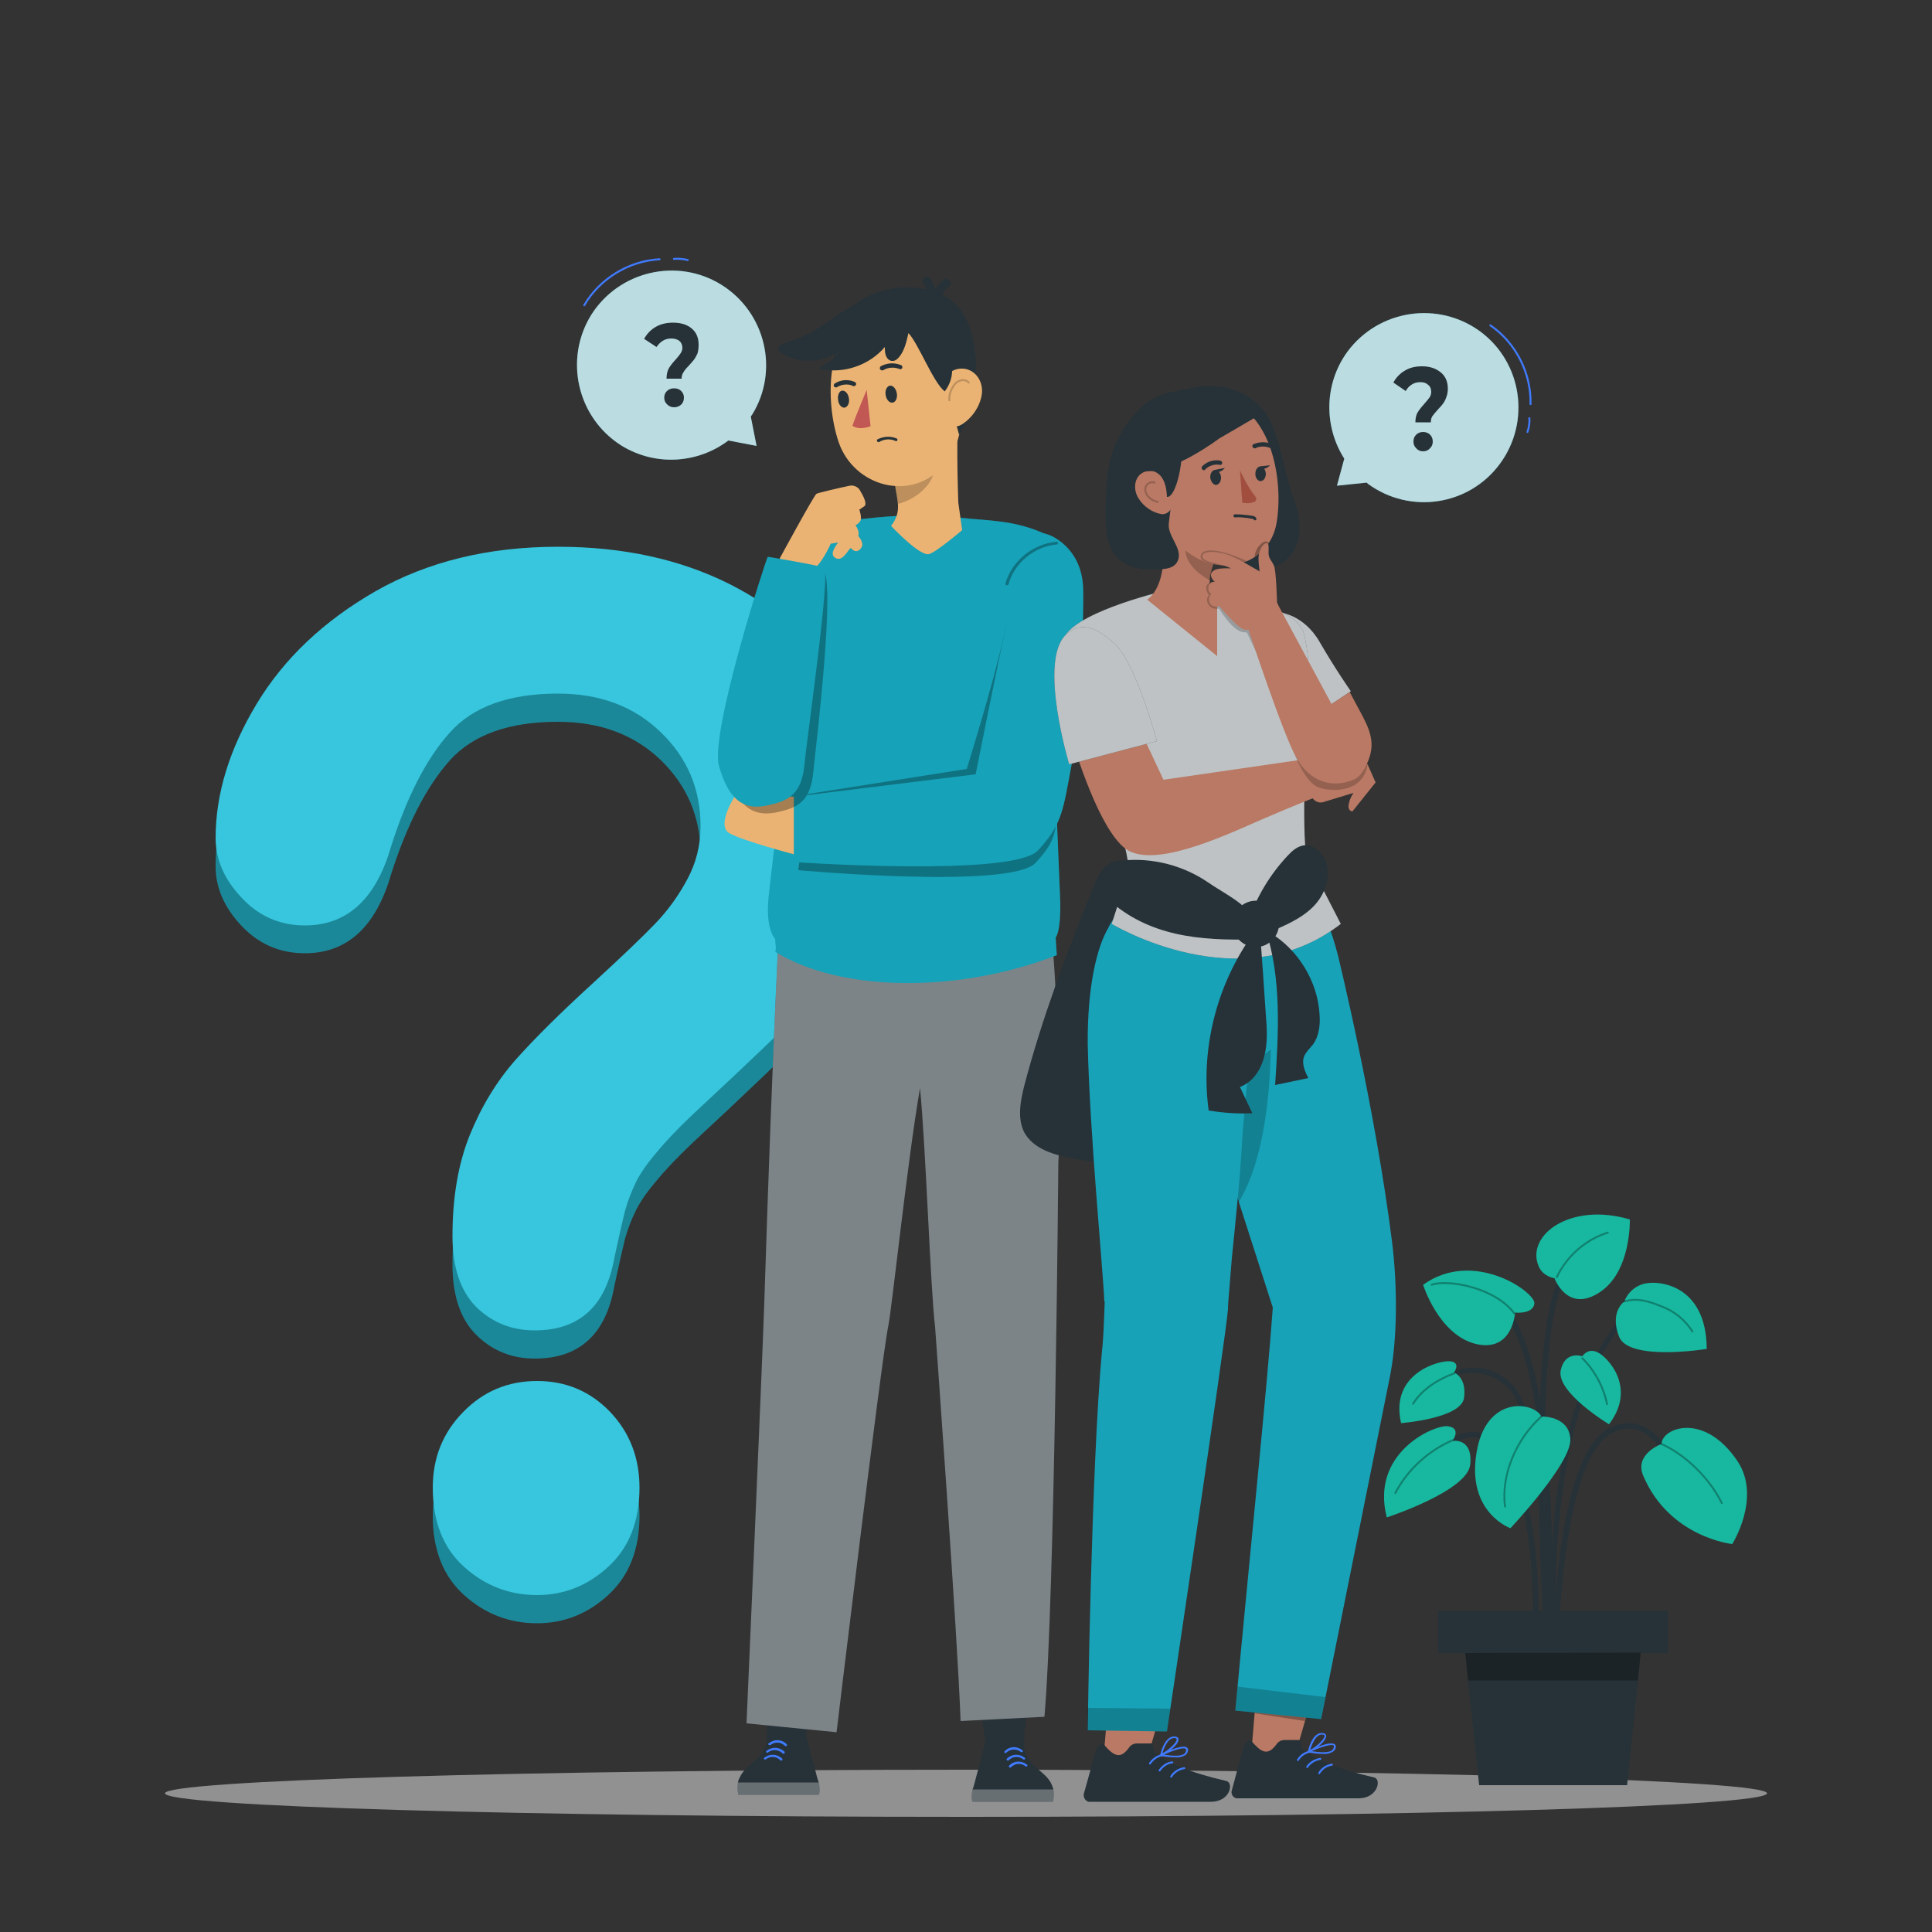 <svg version="1.2" xmlns="http://www.w3.org/2000/svg" viewBox="0 0 500 500" width="500" height="500">
	<rect x="0" y="0" width="500" height="500" fill="#333333" stroke="none"/>
	<title>whyus2-svg</title>
	<style>
		.s0 { fill: #919191 } 
		.s1 { fill: #1b8899 } 
		.s2 { fill: #37c6dd } 
		.s3 { opacity: .7;fill: #ffffff } 
		.s4 { fill: none;stroke: #407bff;stroke-linecap: round;stroke-linejoin: round;stroke-width: .5 } 
		.s5 { fill: #263238 } 
		.s6 { fill: #17b89f } 
		.s7 { opacity: .3;fill: none;stroke: #000000;stroke-linecap: round;stroke-linejoin: round;stroke-width: .5 } 
		.s8 { opacity: .3;fill: #000000 } 
		.s9 { opacity: .3;fill: #ffffff } 
		.s10 { fill: #407bff } 
		.s11 { opacity: .4;fill: #ffffff } 
		.s12 { fill: #17a2b8 } 
		.s13 { opacity: .3;fill: #17a2b8 } 
		.s14 { fill: #ebb373 } 
		.s15 { fill: #000000 } 
		.s16 { fill: #c15854 } 
		.s17 { opacity: .2;fill: none;stroke: #000000;stroke-linecap: round;stroke-linejoin: round;stroke-width: .5 } 
		.s18 { fill: #b97964 } 
		.s19 { opacity: .2;fill: #000000 } 
		.s20 { fill: #a24e3f } 
		.s21 { fill: #ffffff } 
	</style>
	<g id="Shadow">
		<g>
			<g>
				<path class="s0" d="m457.3 464.1c0 3.4-92.8 6.1-207.3 6.1-114.5 0-207.3-2.7-207.3-6.1 0-3.3 92.8-6.1 207.3-6.1 114.5 0 207.3 2.8 207.3 6.1z"/>
			</g>
		</g>
	</g>
	<g id="Question_Mark">
		<animateMotion
      path="M0,0 l00,-50 00,50 00"
      begin="0s"
      dur="5s"
      repeatCount="indefinite" />
		<g>
			<g>
				<path class="s1" d="m139 420.1q-10.8 0-18.9-7.3-8.1-7.3-8.1-20.5 0-11.7 7.9-19.6 7.8-8 19.1-8 11.2 0 18.9 8 7.6 7.9 7.6 19.6 0 13-8 20.4-8 7.4-18.5 7.4z"/>
				<path class="s1" d="m55.8 224.2q0-17.2 10.6-34.8 10.6-17.6 30.8-29.1 20.2-11.6 47.2-11.6 25.1 0 44.3 9.7 19.2 9.7 29.7 26.3 10.4 16.6 10.4 36 0 15.4-5.9 26.9-6 11.6-14.2 20-8.2 8.4-29.5 28.2-5.9 5.6-9.4 9.9-3.6 4.2-5.3 7.7-1.7 3.5-2.7 7-0.9 3.6-2.8 12.4-3.3 18.8-20.6 18.8-9 0-15.2-6.2-6.1-6.1-6.1-18.2 0-15.1 4.5-26.2 4.5-11.1 11.9-19.5 7.5-8.4 20.1-20 11.1-10.1 16-15.2 4.9-5.2 8.3-11.5 3.4-6.3 3.4-13.7 0-14.4-10.3-24.4-10.3-9.9-26.6-9.9-19 0-28 10-9 10.1-15.2 29.5-5.9 20.4-22.3 20.4-9.7 0-16.4-7.1-6.7-7.1-6.7-15.4z"/>
			</g>
			<g>
				<path class="s2" d="m139 412.8q-10.8 0-18.9-7.3-8.1-7.3-8.1-20.5 0-11.6 7.9-19.6 7.8-8 19.1-8 11.2 0 18.9 8 7.6 8 7.6 19.6 0 13-8 20.4-8 7.4-18.5 7.4z"/>
				<path class="s2" d="m55.8 216.9q0-17.1 10.6-34.7 10.6-17.6 30.8-29.2 20.2-11.5 47.2-11.5 25.1 0 44.3 9.6 19.2 9.7 29.7 26.3 10.4 16.6 10.4 36.1 0 15.3-5.9 26.9-6 11.5-14.2 19.9-8.2 8.4-29.5 28.2-5.9 5.6-9.4 9.9-3.6 4.2-5.3 7.7-1.7 3.6-2.7 7.1-0.9 3.5-2.8 12.3-3.3 18.8-20.6 18.8-9 0-15.2-6.1-6.1-6.2-6.1-18.3 0-15.1 4.5-26.2 4.5-11.1 11.9-19.5 7.5-8.4 20.1-19.9 11.1-10.2 16-15.3 4.9-5.1 8.3-11.5 3.4-6.3 3.4-13.7 0-14.4-10.3-24.3-10.3-10-26.6-10-19 0-28 10.1-9 10-15.2 29.5-5.9 20.4-22.3 20.4-9.7 0-16.4-7.2-6.7-7.1-6.7-15.4z"/>
			</g>
		</g>
	</g>
	<g id="Speech_Bubble_2">
		<g>
			<g>
				<g>
					<g>
						<path class="s1" d="m383.1 85.8c-10.9-8-26.2-5.7-34.3 5.1-6.2 8.4-6.2 19.5-0.9 27.8l-1.9 7 7.7-0.8q0.1 0.1 0.3 0.3c10.9 8 26.2 5.7 34.2-5.2 8-10.9 5.7-26.2-5.1-34.2z"/>
						<path class="s3" d="m383.1 85.8c-10.9-8-26.2-5.7-34.3 5.1-6.2 8.4-6.2 19.5-0.9 27.8l-1.9 7 7.7-0.8q0.1 0.1 0.3 0.3c10.9 8 26.2 5.7 34.2-5.2 8-10.9 5.7-26.2-5.1-34.2z"/>
						<path fill-rule="evenodd" class="s4" d="m385.7 84.2c6.6 4.5 10.6 12.4 10.4 20.4"/>
						<path fill-rule="evenodd" class="s4" d="m395.8 108.2c0.1 1.2-0.1 2.5-0.5 3.6"/>
					</g>
				</g>
			</g>
			<g>
				<path class="s5" d="m366.9 106.7q0.7-1.1 1.8-2.3 0.9-1 1.3-1.6 0.4-0.6 0.4-1.4 0-1.2-0.8-1.8-0.7-0.7-2-0.7-1.3 0-2.2 0.6-1 0.6-1.6 1.7l-3.2-2.2q1.1-2 3-3.1 1.8-1.1 4.4-1.1 3 0 4.9 1.6 1.8 1.5 1.8 4.2 0 1.2-0.4 2.2-0.3 0.9-0.8 1.6-0.5 0.7-1.3 1.5-1 1.1-1.5 1.8-0.4 0.6-0.4 1.6h-4q0-1.6 0.6-2.6zm-0.4 9.3q-0.7-0.7-0.7-1.7 0-1.1 0.7-1.8 0.7-0.7 1.8-0.7 1.1 0 1.8 0.7 0.7 0.7 0.7 1.8 0 1-0.7 1.7-0.7 0.8-1.8 0.8-1.1 0-1.8-0.8z"/>
			</g>
		</g>
	</g>
	<g id="Speech_Bubble_1">
		<g>
			<g>
				<g>
					<g>
						<path class="s1" d="m153 81.5c-7.1 11.5-3.6 26.6 7.8 33.8 8.9 5.5 19.9 4.6 27.7-1.3l7.3 1.4-1.5-7.6q0.1-0.2 0.3-0.4c7.1-11.4 3.6-26.5-7.9-33.7-11.4-7.1-26.5-3.6-33.7 7.8z"/>
						<path class="s3" d="m153 81.5c-7.1 11.5-3.6 26.6 7.8 33.8 8.9 5.5 19.9 4.6 27.7-1.3l7.3 1.4-1.5-7.6q0.1-0.2 0.3-0.4c7.1-11.4 3.6-26.5-7.9-33.7-11.4-7.1-26.5-3.6-33.7 7.8z"/>
						<path fill-rule="evenodd" class="s4" d="m151.2 79c4-6.9 11.6-11.5 19.5-11.9"/>
						<path fill-rule="evenodd" class="s4" d="m174.4 67c1.2-0.1 2.4 0 3.6 0.3"/>
					</g>
				</g>
			</g>
			<g>
				<path class="s5" d="m173.1 95.3q0.6-1 1.8-2.3 0.8-0.9 1.2-1.5 0.5-0.7 0.5-1.5 0-1.1-0.8-1.8-0.8-0.6-2.1-0.6-1.2 0-2.2 0.6-0.9 0.6-1.6 1.6l-3.2-2.1q1.1-2 3-3.1 1.9-1.1 4.5-1.1 3 0 4.8 1.5 1.8 1.5 1.8 4.2 0 1.3-0.3 2.3-0.4 0.9-0.9 1.6-0.5 0.6-1.3 1.5-1 1-1.4 1.7-0.5 0.7-0.5 1.7h-3.9q0-1.6 0.6-2.7zm-0.4 9.4q-0.8-0.7-0.8-1.8 0-1 0.7-1.7 0.7-0.7 1.9-0.7 1.1 0 1.8 0.7 0.7 0.7 0.7 1.7 0 1.1-0.7 1.8-0.8 0.7-1.8 0.7-1.1 0-1.8-0.7z"/>
			</g>
		</g>
	</g>
	<g id="Plant">
		<g>
			<g>
				<g>
					<g>
						<path class="s5" d="m401.1 423.7c0-0.5-1.9-55.8-10.8-64.5-8.8-8.5-18.8-0.4-19.3 0l-0.9-1.1c0.2-0.1 11.5-9.3 21.1 0 9.4 9.2 11.3 63.3 11.3 65.6z"/>
					</g>
					<g>
						<path class="s5" d="m401.9 434.6c-0.1-0.7-6.1-66.4 17.9-93.9l1 0.9c-23.6 27.1-17.6 92.2-17.5 92.9z"/>
					</g>
					<g>
						<path class="s5" d="m401 427.7l-1.4-0.1c0.1-0.8 4.7-74.7-12.9-90.9l1-1.1c18.1 16.7 13.5 89 13.3 92.1z"/>
					</g>
					<g>
						<path class="s5" d="m403.3 427.6h-1.4c0-2 0.6-50 14.2-57.8 3-1.7 6-2 8.8-0.8 8.2 3.4 12.3 18 12.5 18.7l-1.4 0.3c0-0.1-4-14.6-11.6-17.7-2.4-1-5-0.7-7.6 0.8-12.9 7.4-13.5 56-13.5 56.5z"/>
					</g>
					<g>
						<path class="s5" d="m398 427.6h-1.4c0-0.4 2.1-37.9-8.1-51.1-2.4-3.2-5.1-4.7-7.9-4.5-6.6 0.4-12.2 10.1-12.2 10.2l-1.2-0.7c0.2-0.4 5.9-10.4 13.3-10.9 3.3-0.3 6.4 1.4 9.2 5 10.4 13.7 8.4 50.5 8.3 52z"/>
					</g>
					<g>
						<path class="s5" d="m400.2 432.7c-0.2-3.6-6.6-89.2 4.6-104.3l1.1 0.9c-10.8 14.6-4.3 102.5-4.3 103.3z"/>
					</g>
				</g>
				<g>
					<path class="s6" d="m430 373.7c0 0-7.2 2.6-4.7 8.3 6.8 15.9 23 17.6 23 17.6 0 0 7.6-12 1.4-21.4-8.6-12.9-19.6-8.7-19.7-4.5z"/>
				</g>
				<g>
					<path class="s6" d="m398.9 366.6c0 0 7.1-0.3 7.5 5.8 0.4 6.2-15.5 23.1-15.5 23.1 0 0-11.3-4-8.8-19.4 2.4-15.3 15-13.3 16.8-9.5z"/>
				</g>
				<g>
					<path class="s6" d="m402.3 330.8c0 0-3-0.4-4.1-3.1-3.4-8 8.2-16.7 23.6-12.1 0 0 0.4 13.6-7.9 18.9-8.3 5.4-11.6-3.7-11.6-3.7z"/>
				</g>
				<g>
					<path class="s6" d="m375.9 372.9c0 0 2.5-3.4-1.3-3.8-3.7-0.3-20 7-15.7 23.6 0 0 20.9-6.8 21.6-13.7 0.7-7-4.6-6.1-4.6-6.1z"/>
				</g>
				<g>
					<path class="s6" d="m420.4 336.8c0 0 0.9-3.1 4.5-4.4 3.5-1.3 16.7-0.5 16.8 16.7 0 0-20.2 3.3-22.7-3.2-2.5-6.5 1.4-9.1 1.4-9.1z"/>
				</g>
				<g>
					<path class="s6" d="m409.5 351c0 0 1.4-2.3 4-1 2.5 1.2 10.2 9.1 2.9 18.6 0 0-13.6-8.2-12.5-13.9 1.1-5.3 5.6-3.7 5.6-3.7z"/>
				</g>
				<g>
					<path class="s6" d="m376.3 355.2c0 0 1.9-2.6-1-2.9-2.8-0.3-15.7 3.1-12.7 16 0 0 15.7-1.2 16.3-6.6 0.7-5.3-2.6-6.5-2.6-6.5z"/>
				</g>
				<path class="s5" d="m421.1 462h-38.3l-4.2-39.7h46.6z"/>
				<path class="s5" d="m372.2 416.9h59.4v10.9h-59.4z"/>
			</g>
			<path fill-rule="evenodd" class="s7" d="m389.5 389.9c-1.1-8.4 3.1-17.7 9.4-23.3"/>
			<path fill-rule="evenodd" class="s7" d="m409.5 351.5c3.2 3.2 5.5 7.4 6.4 11.9"/>
			<path fill-rule="evenodd" class="s7" d="m430 373.7c6.4 2.9 12.5 9 15.6 15.3"/>
			<path fill-rule="evenodd" class="s7" d="m420.4 336.8c3.4-1 6.4 0 9.6 1.3 3.3 1.2 6.1 3.5 8 6.5"/>
			<g>
				<path class="s6" d="m392.1 339.7c0 0 4.7 0.5 5-2.4 0.2-2.9-15.7-14.2-28.8-4.8 0 0 4 12.9 13.6 15.3 9.6 2.3 10.2-8.1 10.2-8.1z"/>
			</g>
			<path fill-rule="evenodd" class="s7" d="m391.9 339.9c-5-6.7-17.2-8.9-21.4-7.4"/>
			<path fill-rule="evenodd" class="s7" d="m376.4 355.4c-4.1 1.5-8.4 4.1-10.7 7.9"/>
			<path fill-rule="evenodd" class="s7" d="m361.1 386.4c3.2-6.1 8.6-11 14.9-13.7"/>
			<path fill-rule="evenodd" class="s7" d="m402.9 330.5c2.6-5.4 7.4-9.7 13.2-11.5"/>
			<path class="s8" d="m379.2 427.8l0.7 7.1h44l0.7-7.2z"/>
		</g>
	</g>
	<g id="Character_1">
		<g>
			<g>
				<g>
					<g>
						<g>
							<path class="s5" d="m251.4 424.4l3.9 28.6 9.3 0.5 3-27.6z"/>
						</g>
					</g>
				</g>
				<g>
					<g>
						<path class="s5" d="m272.5 466.3h-20.8c0 0-0.5-0.8 0-3.2q0.2-0.5 0.4-1.2 0 0 0 0c0.2-0.7 0.4-1.5 0.6-2.3 1-3.5 2.1-8.1 2.1-8.1 0 0 3.5-7.4 7.5-5.6 3.6 1.7 2.7 6.3 2.7 6.3 0 0 0.4 2.8 3.1 5.2 1.7 1.5 3.3 2.6 4.1 4.5q0.2 0.5 0.4 1.1 0 0 0 0.1c0.2 0.9 0.2 2-0.1 3.2z"/>
					</g>
				</g>
				<path class="s9" d="m251.7 463.1c-0.5 2.4 0 3.2 0 3.2h20.8c0.3-1.2 0.3-2.3 0.1-3.2z"/>
				<g>
					<g>
						<g>
							<path class="s10" d="m264.2 453.4c-1.2-0.9-2.7-0.8-3.8 0.2-0.2 0.3-0.7-0.1-0.4-0.4 1.3-1.3 3.2-1.4 4.6-0.2 0.4 0.2-0.1 0.6-0.4 0.4z"/>
						</g>
					</g>
				</g>
				<g>
					<g>
						<g>
							<path class="s10" d="m264.8 455.3c-1.2-0.9-2.7-0.8-3.8 0.3-0.3 0.2-0.7-0.2-0.4-0.5 1.3-1.2 3.2-1.3 4.6-0.2 0.3 0.2-0.1 0.7-0.4 0.4z"/>
						</g>
					</g>
				</g>
				<g>
					<g>
						<g>
							<path class="s10" d="m265.4 457.1c-1.2-0.9-2.7-0.8-3.8 0.3-0.3 0.2-0.7-0.2-0.4-0.5 1.3-1.3 3.2-1.3 4.6-0.2 0.3 0.2-0.1 0.7-0.4 0.4z"/>
						</g>
					</g>
				</g>
			</g>
			<g>
				<g>
					<g>
						<g>
							<path class="s5" d="m212.2 422.7l-3.9 28.6-9.3 0.4-3-27.5z"/>
						</g>
					</g>
				</g>
				<g>
					<g>
						<path class="s5" d="m191.1 464.5h20.8c0 0 0.5-0.8 0-3.2q-0.2-0.5-0.4-1.2 0 0 0 0c-0.2-0.7-0.4-1.5-0.6-2.3-1-3.5-2.1-8.1-2.1-8.1 0 0-3.5-7.4-7.5-5.6-3.6 1.7-2.8 6.3-2.8 6.3 0 0-0.3 2.8-3 5.2-1.7 1.5-3.3 2.6-4.1 4.5q-0.3 0.5-0.4 1.1 0 0.1 0 0.1c-0.2 0.9-0.2 2 0.1 3.2z"/>
					</g>
				</g>
				<path class="s9" d="m211.9 461.3c0.5 2.4 0 3.2 0 3.2h-20.8c-0.3-1.2-0.3-2.3-0.1-3.2z"/>
				<g>
					<g>
						<g>
							<path class="s10" d="m199.4 451.6c1.2-0.9 2.7-0.8 3.7 0.2 0.3 0.3 0.8-0.1 0.5-0.4-1.3-1.3-3.2-1.4-4.7-0.2-0.3 0.2 0.2 0.6 0.5 0.4z"/>
						</g>
					</g>
				</g>
				<g>
					<g>
						<g>
							<path class="s10" d="m198.8 453.5c1.2-0.9 2.7-0.7 3.8 0.3 0.2 0.3 0.7-0.2 0.4-0.5-1.3-1.2-3.2-1.3-4.6-0.2-0.4 0.3 0.1 0.7 0.4 0.4z"/>
						</g>
					</g>
				</g>
				<g>
					<g>
						<g>
							<path class="s10" d="m198.2 455.3c1.2-0.9 2.7-0.8 3.8 0.3 0.3 0.2 0.7-0.2 0.4-0.5-1.3-1.2-3.2-1.3-4.6-0.2-0.3 0.2 0.1 0.7 0.4 0.4z"/>
						</g>
					</g>
				</g>
			</g>
			<g>
				<path class="s5" d="m271.8 236.7l-43.4 2.6-26.5-4.6c0 0-1.8 30.3-4.1 102.3-0.5 15.7-4.6 109-4.6 109l23.3 2.3c0 0 11.6-96.7 13.4-105.2 1-5.1 5-43.2 8.2-61.5 1.5 15.2 2.7 52 3.9 61.8 0 0 5.8 79.5 6.6 102l21.7-1.1c2.7-30.9 3.6-143.6 3.6-143.6 1.5-23.6-2.1-64-2.1-64z"/>
				<path class="s11" d="m271.8 236.7l-43.4 2.6-26.5-4.6c0 0-1.8 30.3-4.1 102.3-0.5 15.7-4.6 109-4.6 109l23.3 2.3c0 0 11.6-96.7 13.4-105.2 1-5.1 5-43.2 8.2-61.5 1.5 15.2 2.7 52 3.9 61.8 0 0 5.8 79.5 6.6 102l21.7-1.1c2.7-30.9 3.6-143.6 3.6-143.6 1.5-23.6-2.1-64-2.1-64z"/>
			</g>
			<g>
				<g>
					<path class="s12" d="m219.2 134.7c4.1-0.2 14.4-2.3 29.3-0.7 7.7 0.8 14.1 0.6 22 4.2l3.9 95.4c0.1 7.9-1.2 9-1.2 9 0 0 0.3 4.5 0.3 4.6-26.2 10.1-56.3 9.4-72.9-0.9 0.4 0 0-3.3 0-3.3 0 0-2.5-2.5-1.7-10.6 2.9-27 9.2-70.6 13.6-94.9 0.1-0.6 6.1-2.7 6.7-2.8z"/>
					<path class="s13" d="m219.2 134.7c4.1-0.2 14.4-2.3 29.3-0.7 7.7 0.8 14.1 0.6 22 4.2l3.9 95.4c0.1 7.9-1.2 9-1.2 9 0 0 0.3 4.5 0.3 4.6-26.2 10.1-56.3 9.4-72.9-0.9 0.4 0 0-3.3 0-3.3 0 0-2.5-2.5-1.7-10.6 2.9-27 9.2-70.6 13.6-94.9 0.1-0.6 6.1-2.7 6.7-2.8z"/>
				</g>
				<path class="s8" d="m267.7 143.5c-1.1 0-5.3 9.7-8 21.5-2.6 11.8-9.5 34-9.5 34l-41.2 6.5-2.4 19.7c0 0 55 5 61.4-1.9 6.4-6.9 4.6-8.2 6.9-20.4 2.1-10.9 3.2-38.4 2.9-45.6-0.5-10.4-8.7-13.8-10.1-13.8z"/>
			</g>
			<g>
				<path class="s14" d="m190.5 205.5c0 0-5.3 8-1.8 10.1 3.5 2 16.8 5.5 16.8 5.5v-14.9z"/>
				<g>
					<path class="s12" d="m270.2 138.1c-1.1 0-6.8 10.6-9.5 22.4-2.6 11.8-8.2 39.9-8.2 39.9l-47 5.8v16.9c0 0 56.7 3.9 63.1-3 6.4-6.9 6.5-10.4 8.8-22.6 2.1-10.9 3.2-38.3 2.9-45.6-0.5-10.4-8.7-13.8-10.1-13.8z"/>
					<path class="s13" d="m270.2 138.1c-1.1 0-6.8 10.6-9.5 22.4-2.6 11.8-8.2 39.9-8.2 39.9l-47 5.8v16.9c0 0 56.7 3.9 63.1-3 6.4-6.9 6.5-10.4 8.8-22.6 2.1-10.9 3.2-38.3 2.9-45.6-0.5-10.4-8.7-13.8-10.1-13.8z"/>
				</g>
				<g style="opacity: .3">
					<g>
						<path class="s15" d="m261 151.2c1.5-5.5 6.7-9.8 12.5-10.3 0.4 0 0.4-0.7 0-0.7-6.1 0.5-11.6 4.9-13.3 10.8-0.1 0.5 0.6 0.7 0.8 0.2z"/>
					</g>
				</g>
			</g>
			<g>
				<path class="s14" d="m222.4 131.9c0 0 0.8 2.3 0.2 3-0.5 0.8-1.2 1-1.2 1 0 0 1.2 1.7 0.7 2.8 0 0 1.8 1.9 0.7 3.2-1 1.3-2.1 0.6-2.5 0-0.4-0.6-1.9 3.5-3.9 2.6-2-0.9-0.1-3.2 0.5-4.1l-1.9 0.3c0 0-2.8 6.3-4.9 6.6-2.1 0.3-7.8-0.3-8.3-2.8 0 0 8.9-16.4 9.5-16.7 0.5-0.3 5.8-1.5 8.6-2.1 1-0.2 2.1 0.3 2.6 1.1 0.9 1.5 2 3.6 1.2 4.2-1.3 0.9-1.3 0.9-1.3 0.9z"/>
				<path class="s8" d="m201.1 145.9c-0.5 0.7-15.1 45.8-12.7 54.2 2.5 8.3 6.1 11.3 12.2 10.2 6.1-1.2 9.2-3 9.9-10.7 0.8-7.6 5.9-50 2.4-52.3-1.7-1-11.8-1.4-11.8-1.4z"/>
				<g>
					<path class="s12" d="m198.7 144.1c-0.5 0.7-15.1 45.9-12.6 54.2 2.4 8.3 6 11.4 12.1 10.2 6.1-1.2 9.2-3 10-10.7 0.7-7.6 6.9-50.1 5-50.9-1.8-0.7-14.5-2.8-14.5-2.8z"/>
					<path class="s13" d="m198.7 144.1c-0.5 0.7-15.1 45.9-12.6 54.2 2.4 8.3 6 11.4 12.1 10.2 6.1-1.2 9.2-3 10-10.7 0.7-7.6 6.9-50.1 5-50.9-1.8-0.7-14.5-2.8-14.5-2.8z"/>
				</g>
			</g>
			<g>
				<path class="s14" d="m249 137.2c0 0-6.8 5.8-8.6 6.2-2.4 0.6-9.8-7.3-9.8-7.3 3-3.8 1.5-6.8 0.9-11.2l18.7-18c0 0-2 0-2 0-0.5 1.6-0.6 11.1-0.2 23.1z"/>
				<g>
					<g style="opacity: .2">
						<g>
							<path class="s15" d="m241 124.1c-1.6 3-5.1 5.4-8.5 6.3-0.1-0.3-0.2-0.8-0.2-1.1-0.1-0.5-0.3-1.2-0.4-1.7-0.1-0.7-0.3-1.4-0.5-2-0.1-0.3-0.2-0.2-0.3-0.4l-0.2-0.6 9.7-6.2c1.1 0.4 1.6 3.2 0.4 5.7z"/>
						</g>
					</g>
					<g>
						<g>
							<path class="s14" d="m248.8 94.5c-0.3-12-12.8-20-23.9-14.4-11.3 5.8-11.4 23.7-7.9 34.2 3.9 11.7 19.1 15.9 27.4 5.9 5.5-6.7 4.7-13.7 4.4-25.7z"/>
						</g>
					</g>
				</g>
				<path class="s5" d="m232.1 101.8c0.2 1.2-0.3 2.3-1.1 2.4-0.8 0.1-1.6-0.7-1.8-2-0.2-1.2 0.3-2.2 1.1-2.4 0.8-0.1 1.6 0.8 1.8 2z"/>
				<path class="s5" d="m219.7 103.1c0.2 1.2-0.3 2.2-1.1 2.4-0.8 0.1-1.6-0.8-1.7-2-0.2-1.2 0.3-2.3 1-2.4 0.8-0.1 1.6 0.7 1.8 2z"/>
				<path class="s16" d="m224.3 100.9c0 0-2.8 6.6-3.7 9.3 1.9 1.3 4.7 0.1 4.7 0.1z"/>
				<path class="s5" d="m233.3 95.4c-0.1 0.2-0.3 0.2-0.5 0.1-2.4-0.9-4 0.2-4.2 0.3-0.3 0.1-0.6 0.1-0.8-0.2-0.2-0.2-0.1-0.6 0.1-0.8 0.1 0 2.3-1.5 5.3-0.3 0.3 0.1 0.4 0.4 0.3 0.7q0 0.2-0.2 0.2z"/>
				<path class="s5" d="m216.1 100.2q-0.2-0.1-0.3-0.2c-0.1-0.3 0-0.6 0.3-0.8 2.7-1.6 5-0.4 5.2-0.3 0.2 0.1 0.4 0.5 0.2 0.7-0.1 0.3-0.5 0.4-0.8 0.3 0-0.1-1.9-1-4.1 0.3-0.1 0.1-0.3 0.1-0.5 0z"/>
				<path class="s5" d="m245.3 101.7c0 0-1.8-20.3-8.2-21.1-6.3-0.7-7.3 5.2-11.5 5.3-4.1 0.2-4.1-2.9-4.1-2.9-2.4 1.7-4 6.7-5.7 10.5 0 0 0.8-11.1 5.2-14.5 8.6-6.7 20.7-5.5 26.2-0.4 5.3 4.9 5.4 15.7 5.4 15.7-0.5 8.2-1.2 12.9-4.4 18.2z"/>
				<g>
					<path class="s14" d="m254.1 102c-0.5 3.3-2.5 6-4.8 7.6-3.3 2.4-5.3-1.4-5.6-5.3-0.2-3.5 0.1-7.9 4.1-8.8 3.9-0.8 6.8 2.7 6.3 6.5z"/>
					<path fill-rule="evenodd" class="s17" d="m250.7 99c-0.6-0.7-1.6-0.8-2.5-0.4-0.8 0.3-1.4 1.1-1.8 1.9-0.5 0.9-0.8 2-0.7 3.1"/>
				</g>
				<g>
					<path class="s5" d="m242.3 85c-0.9-2.7-2.8-5.3-5.4-6.5-1.3-0.5-2.7-0.7-4.1-0.9-3.6-0.3-1.2-1.5-4.8-1.2l-3.4 0.9c-2.6 1-7.4 3.7-9.6 5.4-3.5 2.7-7.5 4.8-11.8 6-0.7 0.3-1.6 0.6-1.7 1.3-0.1 0.8 0.6 1.4 1.3 1.7 4.2 2.4 9.8 2.2 13.9-0.5-0.9 2.8-6.2 4.1-4.3 4.3 6 1.3 12.6-1 16.6-5.7 0 0.8 0 1.6 0.3 2.3 0.3 0.8 1 1.4 1.8 1.3 0.6 0 1.2-0.5 1.6-1 1.4-1.7 1.9-4 2.4-6.2 2.6 2.7 6.4 12.8 9.4 15.1 5-6.7-1.3-13.5-2.2-16.3z"/>
				</g>
				<g>
					<g>
						<path class="s5" d="m227.5 114.4c1.3-0.8 2.9-0.9 4.2-0.3 0.2 0.1 0.4 0.1 0.5-0.1 0.1-0.1 0.1-0.4-0.1-0.5-1.6-0.7-3.4-0.6-5 0.2-0.4 0.2 0 0.9 0.4 0.7z"/>
					</g>
				</g>
				<g>
					<g>
						<path class="s5" d="m242.3 75.7c-0.2-1.2-0.8-2.4-1.4-3.5-0.3-0.5-1-0.8-1.6-0.4-0.5 0.3-0.7 1-0.4 1.5q0.5 0.7 0.8 1.5 0-0.1-0.1-0.3 0.4 0.9 0.6 1.8c0.1 0.6 0.8 1 1.4 0.8 0.6-0.2 0.9-0.8 0.7-1.4z"/>
					</g>
				</g>
				<g>
					<g>
						<path class="s5" d="m243.5 78.3q0-0.2 0-0.3c0-0.1 0-0.4 0-0.4 0 0 0 0.3 0 0.1q0-0.1 0-0.2 0.1-0.1 0.1-0.3 0.1-0.3 0.2-0.7 0 0 0.1-0.1c0-0.2 0-0.1 0 0 0-0.1 0.1-0.2 0.1-0.3q0.2-0.3 0.3-0.6 0.1-0.1 0.2-0.3c0.1 0 0.2-0.1 0.1 0-0.1 0.1 0-0.1 0-0.1q0.2-0.2 0.5-0.5 0.1-0.1 0.2-0.2 0.1-0.1 0.2-0.1c0.1-0.1-0.2 0.1 0 0 0.2-0.2 0.4-0.4 0.5-0.7 0.1-0.2 0-0.6-0.1-0.8-0.3-0.5-1.1-0.8-1.6-0.5-1.9 1.5-3 3.6-3.1 6 0 0.6 0.6 1.2 1.2 1.1 0.6 0 1.1-0.5 1.1-1.1z"/>
					</g>
				</g>
			</g>
		</g>
	</g>
	<g id="Character_2">
		<g>
			<g>
				<path class="s5" d="m331.2 158.5c0 0 6.2 0.5 10.3 7.6 4.1 7.1 8.1 12.8 8.1 12.8l-13.3 8.9z"/>
				<path class="s3" d="m331.2 158.5c0 0 6.2 0.5 10.3 7.6 4.1 7.1 8.1 12.8 8.1 12.8l-13.3 8.9z"/>
			</g>
			<g>
				<path class="s5" d="m338.9 219.5c-1.5-1-3.4-1.1-5.1-1.1-13.4-0.1-26.7 1.1-39.7 3.7l-2.3 1.1c-1.8-1-4.2-0.3-5.8 1.1-1.5 1.5-2.3 3.5-3.1 5.4-6.8 16.8-13.2 33.7-17.8 51.2-1 4-1.9 8.5 0 12.2 2.4 4.3 7.7 5.8 12.5 6.7 15.7 2.8 31.8 3 47.7 3 3.9 0 8-0.1 11.2-2.3 4.5-3.1 5.6-9.1 6.1-14.5 1.9-19.8 1.7-39.7-0.6-59.4-0.3-2.6-0.9-5.6-3.1-7.1z"/>
			</g>
			<g>
				<path class="s18" d="m323.8 454.1l11.1 1.1 8.1-28-16.8-1.8z"/>
				<g>
					<path class="s5" d="m336.5 450.3h-4c-0.9 0-1.7 0.4-2.2 1.2-2.3 3.1-4 1.9-6.5-1-1.5-0.2-2 1.6-2.1 2.1l-2.9 10.7c-0.3 0.9 0.2 1.8 1.1 2.1q0.3 0 0.5 0c4.8 0 7.1 0 13 0h18.2c5 0 6-5 4-5.4-9.2-2.1-15.7-4.8-18.6-7.4-0.5-0.5 0-0.9-0.5-2.3z"/>
					<path fill-rule="evenodd" class="s10" d="m342.3 453.9q-1.8 0-3.6-0.4c-0.2-0.1-0.2-0.2-0.2-0.3q0.1-0.1 0.2-0.1c0.5-0.3 5.4-2.6 6.7-1.7 0.2 0.1 0.3 0.4 0.3 0.7 0 0.5-0.3 0.9-0.7 1.2-0.8 0.5-1.7 0.7-2.7 0.6zm-2.9-0.7c1.5 0.2 4.2 0.6 5.3-0.2 0.3-0.3 0.5-0.6 0.5-1 0-0.1 0-0.2-0.1-0.3-0.7-0.4-3.6 0.6-5.7 1.5z"/>
					<path fill-rule="evenodd" class="s10" d="m338.7 453.5q-0.1 0-0.2 0-0.1-0.1 0-0.2c0-0.3 1.1-5.1 3.8-4.8 0.7 0.1 0.9 0.4 0.9 0.7 0.2 1.3-2.9 3.7-4.4 4.3zm3.4-4.6c-1.7 0-2.7 2.9-3 4 1.6-0.9 3.8-2.9 3.7-3.7 0 0 0-0.2-0.5-0.3z"/>
					<path fill-rule="evenodd" class="s4" d="m339.2 453.3c-1.4 0.2-2.6 1-3.3 2.2"/>
					<path fill-rule="evenodd" class="s4" d="m341.7 455.2c-1.4 0.2-2.7 1-3.4 2.1"/>
					<path fill-rule="evenodd" class="s4" d="m344.7 456.7c-1.4 0.2-2.6 1-3.3 2.2"/>
				</g>
				<path class="s8" d="m338.7 442l-1 3.4-13-2 0.3-2.8z"/>
			</g>
			<g>
				<path class="s18" d="m285.6 455l11 1.1 8.2-28-16.8-1.8z"/>
				<g>
					<path class="s5" d="m298.2 451.2h-3.9c-0.9 0-1.7 0.4-2.2 1.2-2.3 3.1-4 1.9-6.5-1-1.6-0.2-2 1.6-2.1 2.1l-3 10.7c-0.2 0.9 0.3 1.8 1.2 2.1q0.2 0 0.5 0c4.8 0 7 0 13 0h18.2c5 0 6-5 3.9-5.4-9.2-2.1-15.7-4.8-18.5-7.4-0.5-0.5 0-0.9-0.6-2.3z"/>
					<path fill-rule="evenodd" class="s10" d="m304.1 454.8q-1.9 0-3.7-0.4c-0.1-0.1-0.2-0.2-0.1-0.3q0-0.1 0.1-0.2c0.6-0.2 5.5-2.5 6.7-1.7 0.3 0.2 0.4 0.5 0.4 0.7-0.1 0.6-0.3 1-0.7 1.3-0.8 0.5-1.8 0.7-2.7 0.6zm-2.9-0.7c1.4 0.2 4.1 0.6 5.3-0.2 0.3-0.3 0.4-0.6 0.5-1 0-0.1-0.1-0.2-0.2-0.3-0.7-0.5-3.6 0.6-5.6 1.5z"/>
					<path fill-rule="evenodd" class="s10" d="m300.5 454.4q-0.1 0-0.2 0-0.1-0.1 0-0.3c0-0.2 1.1-5 3.8-4.7 0.7 0.1 0.9 0.4 0.9 0.7 0.2 1.3-2.9 3.7-4.4 4.3zm3.4-4.6c-1.8 0-2.7 2.8-3.1 4 1.6-0.9 3.9-2.9 3.7-3.7 0 0 0-0.2-0.5-0.3z"/>
					<path fill-rule="evenodd" class="s4" d="m301 454.2c-1.4 0.2-2.6 1-3.4 2.2"/>
					<path fill-rule="evenodd" class="s4" d="m303.4 456.1c-1.3 0.1-2.6 1-3.3 2.1"/>
					<path fill-rule="evenodd" class="s4" d="m306.5 457.6c-1.4 0.2-2.7 1-3.4 2.2"/>
				</g>
				<path class="s8" d="m286.5 444.3l0.2-2.8 13.8 1.4-1 3.4"/>
			</g>
			<path class="s19" d="m344.9 242.1c0 0-8.1 8.5-24 8.7-15.9 0.1-33.7-9.1-33.7-9.1l2-3.5 45.7 5 8.7-5z"/>
			<g>
				<g>
					<g>
						<g>
							<g>
								<path class="s12" d="m346.2 247c0 0 9.7 39.5 14.1 74.7 1.3 10.7 1.5 25-0.8 35.6l-17.6 87.6-22.2-2.2c3.5-37.8 8.3-84.4 9.7-104.3l-25.5-79.3z"/>
							</g>
						</g>
					</g>
					<path class="s19" d="m317.6 301.8c-0.1 0.3 11-44.9 11-44.9 0 0 2.9 36.9-8.2 54.5z"/>
					<path class="s12" d="m285.2 349.5c0.3-2.2 0.5-6.8 0.7-12.7q-0.1 0-0.1 0c-0.3-7.8-3.8-43.5-4.3-66.6-0.1-14.7 2.3-25 5.4-30.2q0.2-0.5 0.4-0.8c0.5-0.8 0.8-1.3 0.8-1.3q1.1 0.1 2.2 0.2 0.4 0 0.8 0.1c27 2 46.8-8.7 46.8-8.7 3.3 5.7 4.8 4.5 8.3 17.5-2.3 3.3-9.5 23.2-23 27.6l-1.6 18.4c-0.6 11.4-1.8 22.6-2.8 32.6l-0.9 11.1q-0.1 1-0.1 2.1c-0.4 6.3-15.8 109.3-15.8 109.3l-20.5-0.3c0 0 0.9-68.1 3.7-98.3z"/>
				</g>
				<path class="s19" d="m343 439.2l-1.1 5.7-22.2-2.2 0.6-6.2z"/>
				<path class="s19" d="m302 448.1l0.9-5.9-21.5-0.2v5.8z"/>
			</g>
			<g>
				<path class="s5" d="m282.7 187.9l-6.9-23.6c4.4-6.5 26-11.5 26-11.5l14.2 0.8c0 0 5.5 1.2 10.2 2.8 6.2 2 9.6 3.6 11.1 7.1 0 0 2.6 7.7 1 23.5-0.4 4.4-1.4 27.3-0.2 34.8l8.9 17.3c-26 20.2-59.3 0-59.3 0 1.2-3.6 3.7-11.5 4.3-15-0.4-4.4-1.7-7.4-3.6-15.2-0.3-1.5-5-19.6-5.7-21z"/>
				<path class="s3" d="m282.7 187.9l-6.9-23.6c4.4-6.5 26-11.5 26-11.5l14.2 0.8c0 0 5.5 1.2 10.2 2.8 6.2 2 9.6 3.6 11.1 7.1 0 0 2.6 7.7 1 23.5-0.4 4.4-1.4 27.3-0.2 34.8l8.9 17.3c-26 20.2-59.3 0-59.3 0 1.2-3.6 3.7-11.5 4.3-15-0.4-4.4-1.7-7.4-3.6-15.2-0.3-1.5-5-19.6-5.7-21z"/>
				<path class="s19" d="m285.4 196.3h1.3l3.8-11.3-1.7 25.6-3.5-13.4z"/>
			</g>
			<g>
				<g>
					<path class="s5" d="m312.7 228.4c-6.4-4.4-14.4-6.5-22.2-5.7l-3.8 10c10.6 9.6 23.7 10.8 38 10.4 2-7.4-5.5-10.3-12-14.7z"/>
				</g>
				<g>
					<path class="s5" d="m342.7 222c-1.1-2-3.2-3.5-5.4-3.2-1.7 0.3-3 1.5-4.1 2.7-4.5 4.8-8 10.6-10.1 16.8l0.8 4.8q2.3-0.9 4.5-1.8c4.2-1.8 8.5-3.6 11.6-6.8 3.2-3.3 4.8-8.5 2.7-12.5z"/>
				</g>
				<path class="s5" d="m331 239.1c0 3.3-2.7 6-6 6-3.3 0-6-2.7-6-6 0-3.3 2.7-6 6-6 3.3 0 6 2.7 6 6z"/>
				<g>
					<path class="s5" d="m327.6 262.7q-0.7-10.7-1.5-21.4l-2.8 1.8c-8.7 12.8-12.6 28.9-10.5 44.3 3.7 0.6 7.5 0.9 11.3 0.7q-1.6-3.4-3.2-6.8c3.3-1.2 5.5-4.5 6.3-8 0.9-3.4 0.7-7 0.4-10.6z"/>
				</g>
				<g>
					<path class="s5" d="m339.8 270.3c1.6-2.2 1.9-5.1 1.7-7.8-0.5-8.5-5.5-16.7-12.8-21.1l-1.2-1c4.2 12.9 3.4 26.8 2.5 40.4q4.3-0.9 8.6-1.8c-0.9-1.7-1.8-3.8-1.1-5.6 0.5-1.2 1.5-2.1 2.3-3.1z"/>
				</g>
			</g>
			<g>
				<g>
					<g>
						<g>
							<g>
								<path class="s5" d="m317.2 111.7c0 0 2.4 26.1 3.7 33.6 4.1 4.9 20.3 1.4 14-15.9-3.4-9.1-3.7-20.6-10-25.3-8.9-6.6-7.7 7.6-7.7 7.6z"/>
								<g>
									<g>
										<path class="s18" d="m315 154.9c-1.5-1.5-2.1-3-1.9-5.2 0.2-1.7 0.8-3.4 1.4-5.1l-2.2-2.4-11.5-10.8c0.5 7.5 1.8 19.5-3.9 23.8l18.1 14.6c0 0 0-14.9 0-14.9z"/>
										<path class="s19" d="m313.1 150.2c-3.1-1.7-6.6-4.7-6.3-8.4 0.1-1.5 0.4-2.9 0.7-3.9l6.5 8.1c-0.4 1.3-0.6 2.2-0.9 4.2z"/>
										<path class="s18" d="m297.7 119.4c1.5 11.4 1.9 16.3 8 22.1 9.2 8.7 22.8 5.1 24.7-6.3 1.7-10.3-0.9-27.2-12.3-31.6-11.3-4.3-21.8 4.4-20.4 15.8z"/>
										<path class="s19" d="m322.7 145.2c-9-4.1-12.5-3-11.9-0.7 0.3 1 4.4 1.7 4.4 1.7 0 0 0.9 0.1 1.4 0.1 0.3 0 0.6 0.3 0.6 0.3-0.3 0.3 5.2-1 5.5-1.4z"/>
										<path class="s8" d="m328.4 140.5c0 0-0.5-0.6-1.2-0.3-0.7 0.3-2.4 1.6-2.5 4 0 0 1-0.6 2-1.6 0.7-0.6 1.7-2.1 1.7-2.1z"/>
										<path class="s5" d="m313.2 123.5c0.1 1 0.7 1.9 1.4 2 0.8 0 1.4-0.8 1.4-1.9 0-1-0.7-1.9-1.4-2-0.8 0-1.4 0.8-1.4 1.9z"/>
										<path class="s5" d="m324.9 122.5c-0.1 1 0.5 1.9 1.2 2 0.8 0.1 1.4-0.7 1.5-1.7 0-1-0.5-2-1.3-2.1-0.7 0-1.4 0.7-1.4 1.8z"/>
										<path class="s5" d="m311.5 121.7q0.3 0 0.4-0.2c1.7-1.7 3.7-1.2 3.8-1.2 0.3 0.1 0.5-0.1 0.6-0.4 0.1-0.3-0.2-0.6-0.5-0.7-0.1 0-2.6-0.6-4.7 1.5-0.2 0.2-0.2 0.6 0.1 0.8q0.1 0.2 0.3 0.2z"/>
										<path class="s5" d="m329.6 116.1q0.2 0 0.3-0.2c0.1-0.3 0-0.6-0.3-0.8-2.9-1.4-5.2-0.1-5.3-0.1-0.2 0.2-0.3 0.5-0.1 0.7 0.1 0.3 0.5 0.4 0.8 0.3 0-0.1 1.8-1 4.1 0.1q0.2 0.1 0.5 0z"/>
										<g>
											<path class="s5" d="m306.7 100.8c-3.9 0.6-6.4 1.2-9.5 3.1-3.1 2-6.4 6.7-8.2 10.3-2.5 5.1-2.7 11.4-2.9 17.4 0 3.9 0 8.2 2 11.3 1.3 2.1 3.4 3.4 5.6 4 2.1 0.5 4.3 0.5 6.5 0.4 1.8 0 4-0.4 4.7-2.4 1.1-3.2-2.9-6.2-2.4-9.6"/>
										</g>
										<path class="s18" d="m294.6 128.9c1.4 2.3 3.7 3.7 5.7 4.1 3.1 0.7 4.5-4.3 3.3-7.3-1-2.7-4-4.4-7-3.7-2.9 0.7-3.6 4.3-2 6.9z"/>
										<path class="s20" d="m320.9 121.7c0 0 1.9 4.3 4 6.8 0.4 0.5 0.2 1.2-0.3 1.4-1.4 0.6-3.1 0.2-3.1 0.2z"/>
									</g>
									<path class="s5" d="m314.4 121.6l2.6-0.5c0 0-1.5 1.9-2.6 0.5z"/>
									<path class="s5" d="m326.1 120.7l2.6-0.3c0 0-1.6 1.8-2.6 0.3z"/>
								</g>
								<g>
									<path class="s5" d="m294.6 113.2c-1.5 2.2 1.6 8.7 1.6 8.7 0 0 5.5-1.6 5.8 6.7 2 0.3 4.3-7.4 3.9-15.2-0.4-4.4-8.5-4.2-11.3-0.2z"/>
								</g>
								<path fill-rule="evenodd" class="s17" d="m298.8 124.9c-1-0.4-2 0.3-2.3 1.1-0.4 0.9 0.2 3.2 3.1 3.9"/>
							</g>
						</g>
					</g>
					<path class="s5" d="m327 106.8c-2.4-5-12.3-9.7-23.6-4.8-10.3 4.3-14.6 19.4-7.2 19.9 7.4 0.6 19.3-8.4 19.3-8.4z"/>
				</g>
			</g>
			<g>
				<path class="s18" d="m341.9 196.3l11.5 0.3 2.6 5.9-6 7.5c0 0-1.4-0.1-0.9-2.1 0.3-1.5 1.2-2.7 1.2-2.7l-7.9 2.4c-1.5 0.4-3-0.7-3.1-2.2l-0.3-9.1z"/>
				<path class="s18" d="m274.4 175.3c0 0-0.5 5.6 1.9 12.8 2.3 7.2 8.1 26.2 14.9 31.5 6.9 5.2 24.2-2.6 34.6-7.2 10.4-4.5 15.9-6.6 16.1-6.6l-2.9-9.5-37.9 5.5-16.2-34.6c0 0-11.7-0.1-10.5 8.1z"/>
				<path class="s19" d="m335.2 195.6c0 0 2.7 7 6.1 8.2 3.3 1.2 12 1.5 12.7-6.6z"/>
			</g>
			<g>
				<g>
					<g>
						<path class="s5" d="m275.8 164.3c-7.1 6.9 0.9 33.5 0.9 33.5l22.7-6c0 0-5.4-20-10.8-25.1-4.6-4.2-8.9-6.2-12.8-2.4z"/>
					</g>
				</g>
				<g style="opacity: .7">
					<g>
						<path class="s21" d="m275.8 164.3c-7.1 6.9 0.9 33.5 0.9 33.5l22.7-6c0 0-5.4-20-10.8-25.1-4.6-4.2-8.9-6.2-12.8-2.4z"/>
					</g>
				</g>
			</g>
			<g>
				<g>
					<path class="s5" d="m319.6 133.9q1.3-0.1 2.7 0.1 0.6 0 1.2 0.2c0.3 0 0.8 0 1 0.3 0.2 0.4 0.9 0 0.6-0.4-0.2-0.4-0.5-0.5-0.9-0.6q-0.8-0.1-1.5-0.2-1.6-0.2-3.1-0.2c-0.5 0-0.5 0.8 0 0.8z"/>
				</g>
			</g>
			<g>
				<path class="s19" d="m313.1 150.8c0 0-1.2 0.4-0.9 1.7 0.3 1.3 0.7 1.4 0.7 1.4 0 0-1.3 1.4 0.2 3 0 0 0.8 0.9 2.4 0.6 0 0 3.5 5.9 6.3 6.1l0.9 0.1 8.1 17-8.6-30.5z"/>
				<path class="s18" d="m330.5 156c0 0-0.2-8.3-0.8-9.6-0.6-1.4-1.4-1.8-1.4-3.3 0-1.5 0.2-2.7-0.6-2.5-0.9 0.1-1.7 1.7-1.9 2.9-0.3 1.2 0.2 4.4 0.2 4.4 0 0-6.5-4-9.1-4.6-2.2-0.5-4.7-0.8-5.6 0.2-0.3 0.4-0.1 1.1 0.4 1.3 0.4 0.3 1 0.5 2.1 0.8 3.6 0.8 4.8 1.5 4.8 1.5 0 0-3.5-0.2-4.4 0.5-0.9 0.6-0.9 1.1-0.7 1.8 0.3 0.7 0.9 1.2 0.9 1.2 0 0-1.2-0.3-1.6 1.1-0.4 1.5 0.7 2 0.7 2 0 0-1.1 1-0.4 2.4 0.6 1.3 2.5 0.8 2.5 0.8 0 0 4.9 6 6.7 6.1 1.9 0.1 4.3-1.2 4.1-1.2-0.1 0 4.4-5.2 4.4-5.2z"/>
				<path class="s18" d="m323 162.6c0 0 9.1 27.7 12.6 33.7 3.4 6 9.2 7.9 14.9 5.4 1.3-0.6 2.4-2.1 3.2-3.9 2.6-5.5 0.8-9.1-2.1-14.4-2.3-4.3-2.3-4.3-2.3-4.3l-4.7 3.1-14.4-26.7z"/>
			</g>
		</g>
	</g>
</svg>